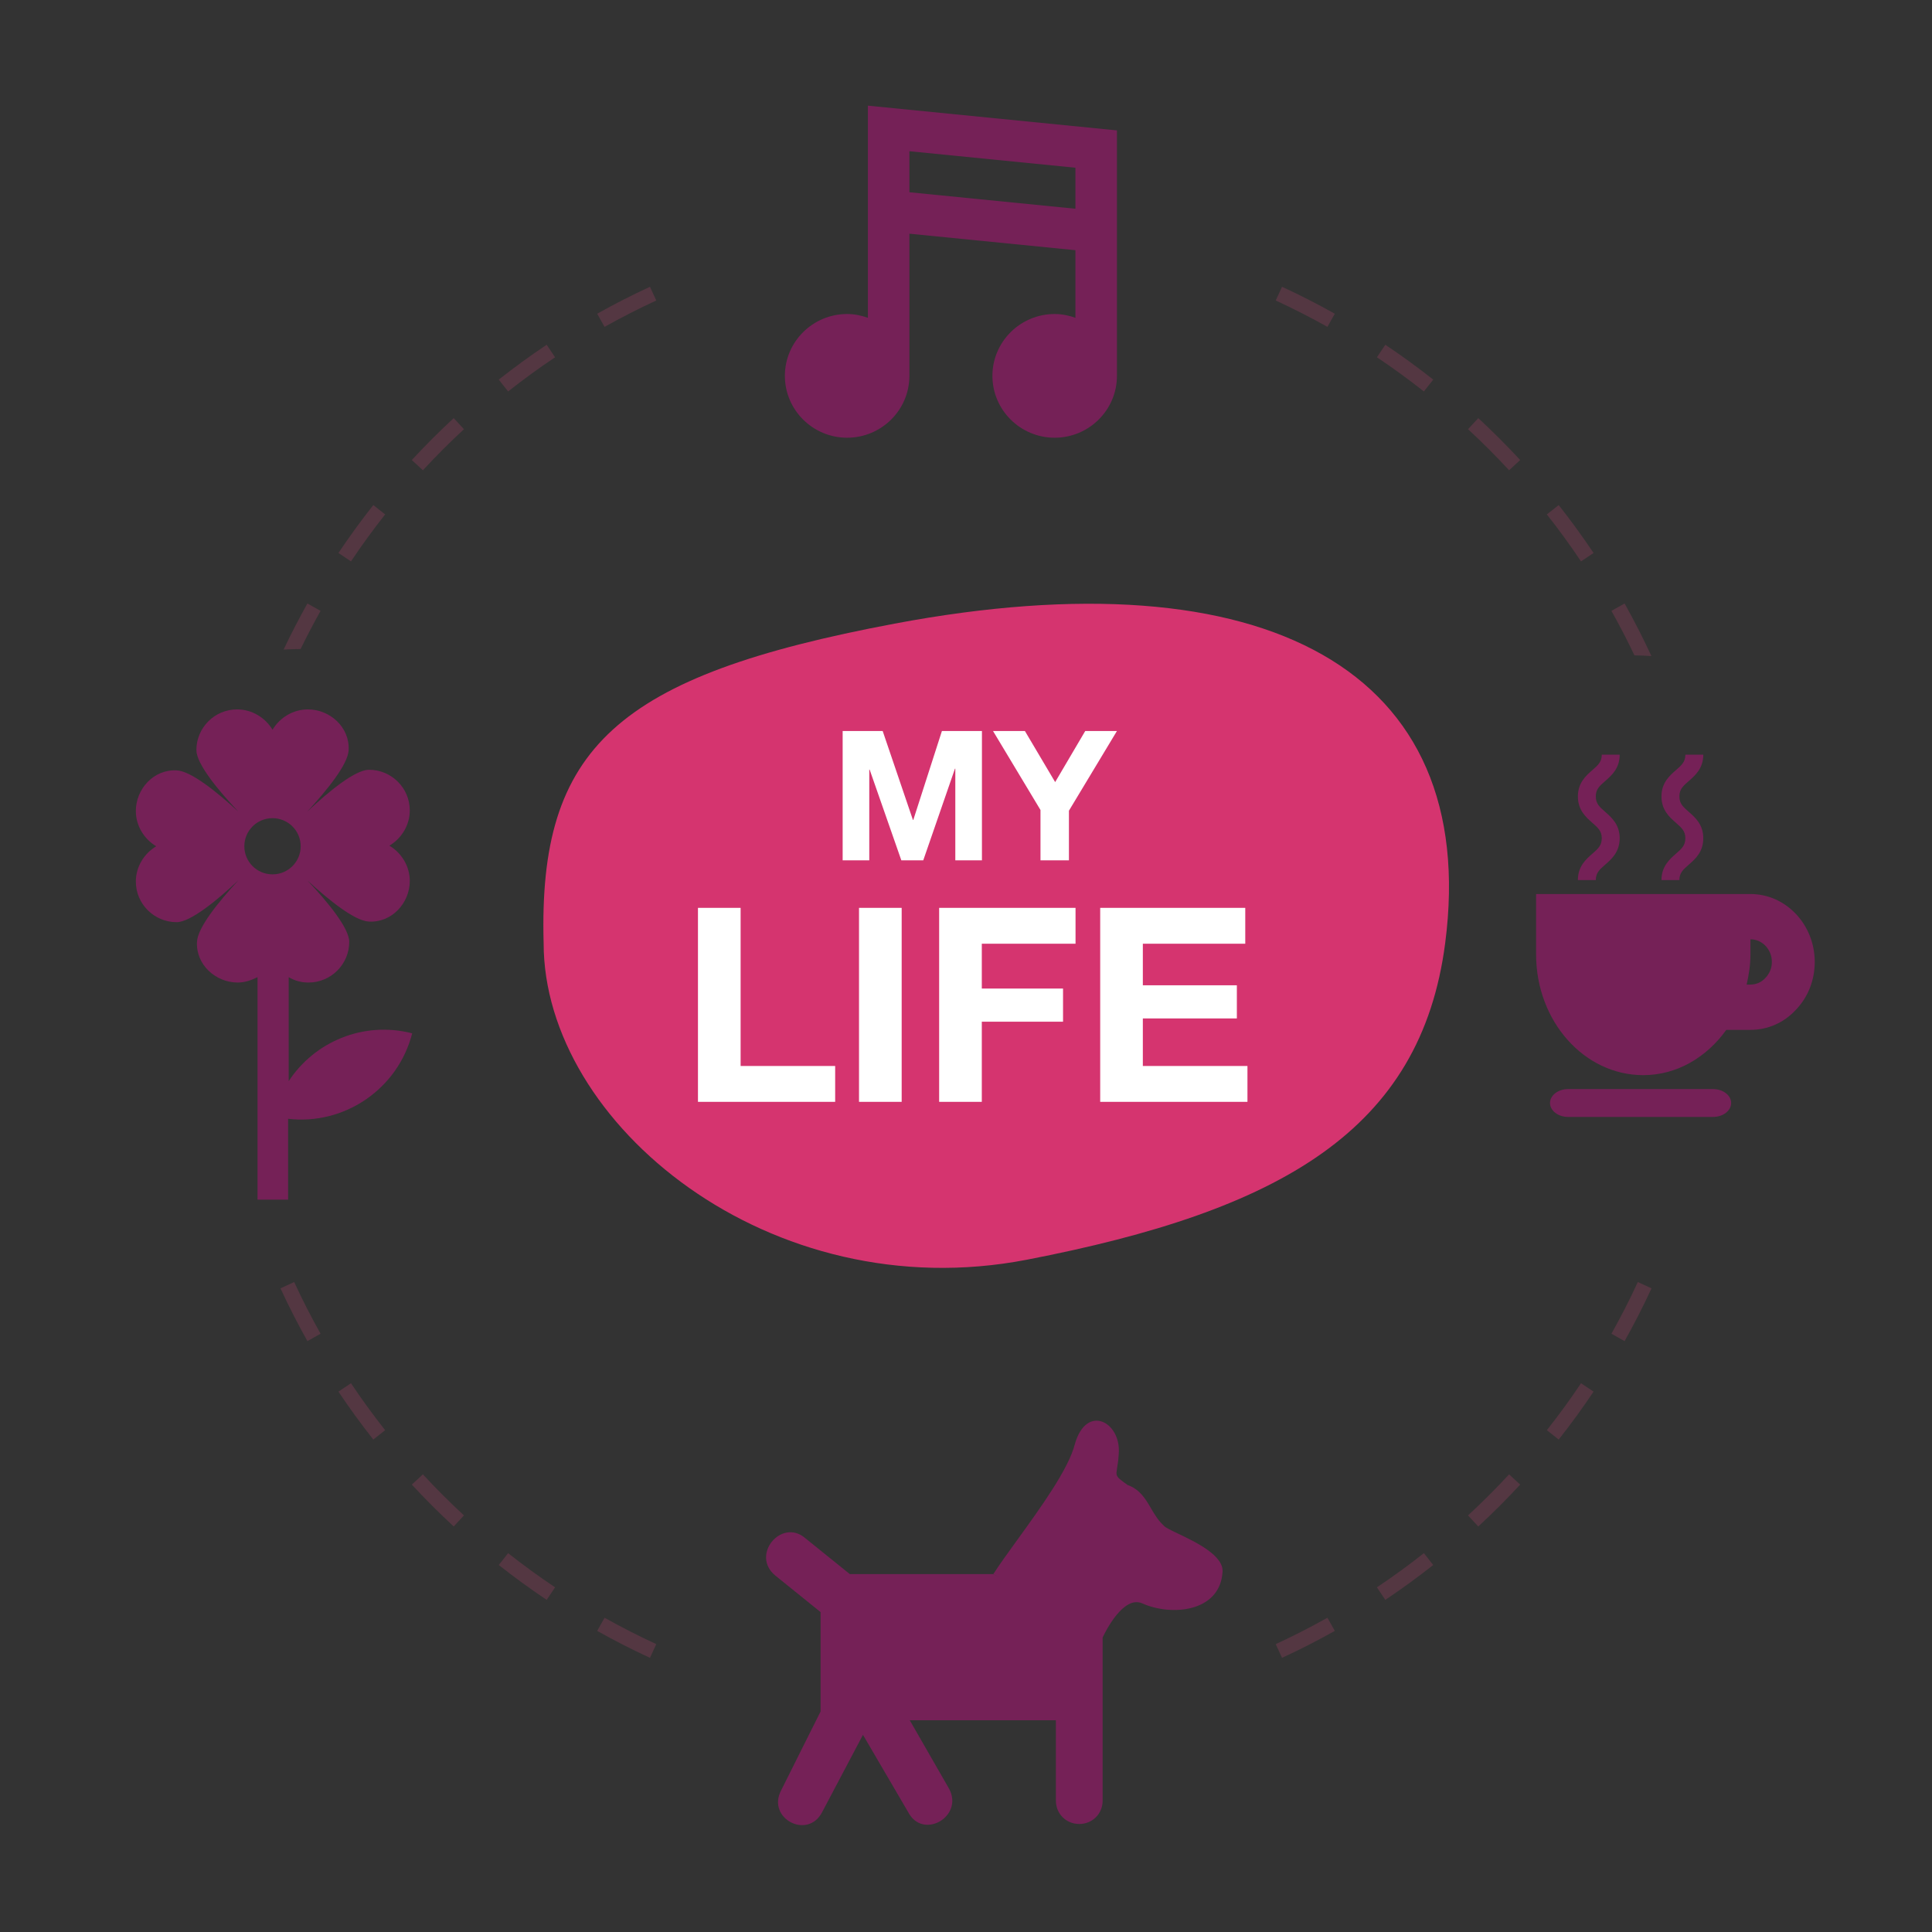 <svg width="128" height="128" viewBox="0 0 128 128" fill="none" xmlns="http://www.w3.org/2000/svg">
<rect x="0" y="0" width="128" height="128" fill="#333333" stroke="none"/>
<path opacity="0.2" fill-rule="evenodd" clip-rule="evenodd" d="M108.286 43.42C108.664 43.425 109.039 43.441 109.412 43.467C108.863 42.28 108.27 41.118 107.633 39.983L107.197 40.227L106.761 40.472C107.301 41.435 107.81 42.418 108.286 43.42ZM105.578 36.637L105.163 36.915L104.747 37.194C104.033 36.126 103.277 35.088 102.483 34.082L102.875 33.772L103.268 33.462C104.078 34.489 104.849 35.548 105.578 36.637ZM100.716 30.478L100.349 30.817L99.982 31.157C99.111 30.215 98.203 29.307 97.261 28.436L97.6 28.069L97.94 27.701C98.901 28.59 99.828 29.517 100.716 30.478ZM94.956 25.15L94.646 25.543L94.336 25.935C93.33 25.141 92.292 24.385 91.225 23.671L91.503 23.255L91.781 22.84C92.87 23.569 93.929 24.34 94.956 25.15ZM88.435 20.785L88.19 21.221L87.946 21.657C86.83 21.031 85.687 20.447 84.519 19.908L84.729 19.454L84.938 19C86.13 19.55 87.296 20.146 88.435 20.785ZM43.062 19L43.271 19.454L43.481 19.908C42.313 20.447 41.17 21.031 40.054 21.657L39.809 21.221L39.565 20.785C40.704 20.146 41.87 19.55 43.062 19ZM36.219 22.84L36.497 23.255L36.776 23.671C35.708 24.385 34.67 25.141 33.664 25.935L33.354 25.543L33.044 25.15C34.071 24.34 35.13 23.569 36.219 22.84ZM30.06 27.701L30.399 28.069L30.739 28.436C29.797 29.307 28.889 30.215 28.018 31.157L27.651 30.817L27.284 30.478C28.172 29.517 29.099 28.59 30.06 27.701ZM24.732 33.462L25.125 33.772L25.517 34.082C24.723 35.088 23.967 36.126 23.253 37.194L22.837 36.915L22.422 36.637C23.151 35.548 23.922 34.489 24.732 33.462ZM20.367 39.983L20.803 40.227L21.239 40.472C20.775 41.3 20.333 42.143 19.916 43C19.538 43.002 19.162 43.014 18.79 43.036C19.281 41.998 19.808 40.98 20.367 39.983ZM18.582 85.356L19.036 85.147L19.49 84.937C20.029 86.105 20.613 87.248 21.239 88.364L20.803 88.608L20.367 88.853C19.728 87.714 19.132 86.548 18.582 85.356ZM22.422 92.199L22.837 91.921L23.253 91.642C23.967 92.71 24.723 93.748 25.517 94.754L25.125 95.064L24.732 95.374C23.922 94.347 23.151 93.288 22.422 92.199ZM27.284 98.358L27.651 98.019L28.018 97.679C28.889 98.621 29.797 99.529 30.739 100.4L30.399 100.767L30.06 101.134C29.099 100.245 28.172 99.319 27.284 98.358ZM33.044 103.686L33.354 103.293L33.664 102.901C34.67 103.695 35.708 104.451 36.776 105.165L36.497 105.581L36.219 105.996C35.13 105.267 34.071 104.496 33.044 103.686ZM39.565 108.051L39.809 107.615L40.054 107.179C41.17 107.805 42.313 108.389 43.481 108.928L43.271 109.382L43.062 109.836C41.87 109.286 40.704 108.69 39.565 108.051ZM84.938 109.836L84.729 109.382L84.519 108.928C85.687 108.389 86.83 107.805 87.946 107.179L88.191 107.615L88.435 108.051C87.296 108.69 86.13 109.286 84.938 109.836ZM91.781 105.996L91.503 105.581L91.224 105.165C92.292 104.451 93.33 103.695 94.336 102.901L94.646 103.293L94.956 103.686C93.929 104.496 92.87 105.267 91.781 105.996ZM97.94 101.134L97.6 100.767L97.261 100.4C98.203 99.529 99.111 98.621 99.982 97.679L100.349 98.019L100.716 98.358C99.828 99.319 98.901 100.245 97.94 101.134ZM103.268 95.374L102.875 95.064L102.483 94.754C103.277 93.748 104.033 92.71 104.747 91.642L105.163 91.921L105.578 92.199C104.849 93.288 104.078 94.347 103.268 95.374ZM107.633 88.853L107.197 88.608L106.761 88.364C107.387 87.248 107.971 86.105 108.51 84.937L108.964 85.147L109.418 85.356C108.868 86.548 108.272 87.714 107.633 88.853Z" fill="#DA487E"/>
<path d="M56.125 29C58.399 29 60.25 27.161 60.25 24.902V15.483L71.25 16.576V21.055C70.818 20.902 70.359 20.804 69.875 20.804C67.601 20.804 65.75 22.642 65.75 24.902C65.75 27.161 67.601 29 69.875 29C72.149 29 74 27.161 74 24.902V8.639L57.5 7V21.055C57.068 20.902 56.609 20.804 56.125 20.804C53.851 20.804 52 22.642 52 24.902C52 27.161 53.851 29 56.125 29ZM60.25 10.019L71.25 11.112V13.83L60.25 12.737V10.019Z" fill="#752157"/>
<path d="M103.893 74H113.493C114.155 74 114.693 73.587 114.693 73.077C114.693 72.567 114.155 72.154 113.493 72.154H103.893C103.23 72.154 102.693 72.567 102.693 73.077C102.693 73.587 103.23 74 103.893 74Z" fill="#752157"/>
<path d="M108.87 71.231C111.103 71.231 113.071 70.046 114.372 68.231H115.971C117.122 68.231 118.193 67.755 118.963 66.92C119.782 66.08 120.231 64.947 120.231 63.731C120.231 61.25 118.32 59.231 115.971 59.231H113.13H101.77V63.231C101.77 67.649 104.949 71.231 108.87 71.231ZM115.971 63.231V62.231C116.755 62.231 117.391 62.904 117.391 63.731C117.391 64.131 117.245 64.5 116.956 64.799C116.699 65.078 116.35 65.231 115.971 65.231H115.719C115.867 64.587 115.971 63.926 115.971 63.231Z" fill="#752157"/>
<path d="M110.077 58.308H111.264C111.264 57.83 111.509 57.615 111.883 57.29C112.312 56.913 112.847 56.445 112.847 55.537C112.847 54.629 112.312 54.161 111.883 53.784C111.511 53.459 111.264 53.243 111.264 52.767C111.264 52.29 111.509 52.075 111.881 51.75C112.312 51.375 112.847 50.907 112.847 50H111.66C111.66 50.476 111.414 50.691 111.043 51.016C110.612 51.392 110.077 51.859 110.077 52.767C110.077 53.675 110.612 54.143 111.041 54.519C111.413 54.845 111.66 55.061 111.66 55.537C111.66 56.013 111.414 56.229 111.041 56.555C110.612 56.931 110.077 57.399 110.077 58.308Z" fill="#752157"/>
<path d="M104.539 58.308H105.726C105.726 57.83 105.971 57.615 106.344 57.29C106.773 56.913 107.308 56.445 107.308 55.537C107.308 54.629 106.773 54.161 106.344 53.784C105.972 53.459 105.726 53.243 105.726 52.767C105.726 52.29 105.971 52.075 106.343 51.75C106.773 51.375 107.308 50.907 107.308 50H106.121C106.121 50.476 105.876 50.691 105.504 51.016C105.074 51.392 104.539 51.859 104.539 52.767C104.539 53.675 105.074 54.143 105.503 54.519C105.874 54.845 106.121 55.061 106.121 55.537C106.121 56.013 105.876 56.229 105.503 56.555C105.074 56.931 104.539 57.399 104.539 58.308Z" fill="#752157"/>
<path d="M17.062 79.479V64.739C16.665 64.937 16.228 65.095 15.751 65.095C14.282 65.095 12.971 63.907 13.051 62.403C13.09 61.453 14.48 59.75 15.791 58.325C14.361 59.671 12.614 61.096 11.7 61.096C10.231 61.096 9 59.908 9 58.404C9 57.414 9.556 56.543 10.35 56.068C9.556 55.592 9 54.721 9 53.731C9 52.266 10.191 50.96 11.7 51.039C12.654 51.078 14.361 52.464 15.791 53.771C14.441 52.346 13.011 50.603 13.011 49.693C13.011 48.227 14.202 47 15.711 47C16.704 47 17.578 47.554 18.055 48.346C18.531 47.554 19.405 47 20.398 47C21.867 47 23.177 48.188 23.098 49.693C23.058 50.643 21.668 52.346 20.358 53.771C21.788 52.425 23.535 50.999 24.448 50.999C25.918 50.999 27.149 52.187 27.149 53.692C27.149 54.682 26.593 55.553 25.799 56.028C26.593 56.503 27.149 57.374 27.149 58.364C27.149 59.829 25.957 61.136 24.448 61.057C23.495 61.017 21.788 59.631 20.358 58.325C21.708 59.75 23.138 61.492 23.138 62.403C23.138 63.868 21.946 65.095 20.437 65.095C19.961 65.095 19.524 64.977 19.127 64.739V71.629C20.834 69.015 24.091 67.63 27.308 68.461C26.355 72.183 22.78 74.559 19.087 74.123V79.479H17.062ZM18.055 57.928C19.087 57.928 19.921 57.097 19.921 56.068C19.921 55.038 19.087 54.206 18.055 54.206C17.022 54.206 16.188 55.038 16.188 56.068C16.188 57.097 17.022 57.928 18.055 57.928Z" fill="#752157"/>
<path fill-rule="evenodd" clip-rule="evenodd" d="M80.993 104.191C80.799 106.805 77.604 107.096 75.668 106.224C74.433 105.695 73.254 108.059 73.053 108.486V113.389V113.486V119.295C73.053 120.167 72.376 120.844 71.504 120.844C70.633 120.844 69.955 120.167 69.955 119.295V113.97H60.273L62.887 118.521C63.855 120.36 61.144 121.91 60.176 120.07L57.174 114.938L54.463 120.07C53.495 121.91 50.784 120.457 51.752 118.618L54.366 113.389V106.805L51.365 104.384C49.719 103.029 51.752 100.608 53.301 101.867L56.303 104.288H65.792L66.258 104.555L65.81 104.29C66.205 103.67 66.779 102.877 67.409 102.007C68.941 99.89 70.802 97.317 71.214 95.67C71.988 92.959 74.312 94.218 74.118 96.348C74.064 97.216 73.919 97.506 73.989 97.73C74.043 97.906 74.231 98.041 74.699 98.381C75.519 98.674 75.879 99.286 76.249 99.917C76.491 100.329 76.737 100.748 77.12 101.092C77.201 101.201 77.556 101.37 78.021 101.592C79.215 102.161 81.132 103.076 80.993 104.191Z" fill="#752157"/>
<path d="M95.748 62.48C94.139 74.886 84.862 80.206 68.028 83.46C51.039 86.744 36.017 74.47 36.017 62.48C35.66 49.528 40.846 44.784 59.265 41.318C83.893 36.684 98.095 44.395 95.748 62.48Z" fill="#D5346F"/>
<path d="M55.828 48.432V57H57.592V50.988H57.616L59.716 57H61.168L63.268 50.928H63.292V57H65.056V48.432H62.404L60.508 54.324H60.484L58.48 48.432H55.828Z" fill="white"/>
<path d="M68.935 53.664V57H70.819V53.712L73.999 48.432H71.899L69.907 51.816L67.903 48.432H65.791L68.935 53.664Z" fill="white"/>
<path d="M46.242 60.148V73H55.332V70.624H49.068V60.148H46.242Z" fill="white"/>
<path d="M56.912 60.148V73H59.738V60.148H56.912Z" fill="white"/>
<path d="M62.221 60.148V73H65.047V67.69H70.429V65.494H65.047V62.524H71.257V60.148H62.221Z" fill="white"/>
<path d="M72.891 60.148V73H82.647V70.624H75.716V67.474H81.945V65.278H75.716V62.524H82.502V60.148H72.891Z" fill="white"/>
</svg>
